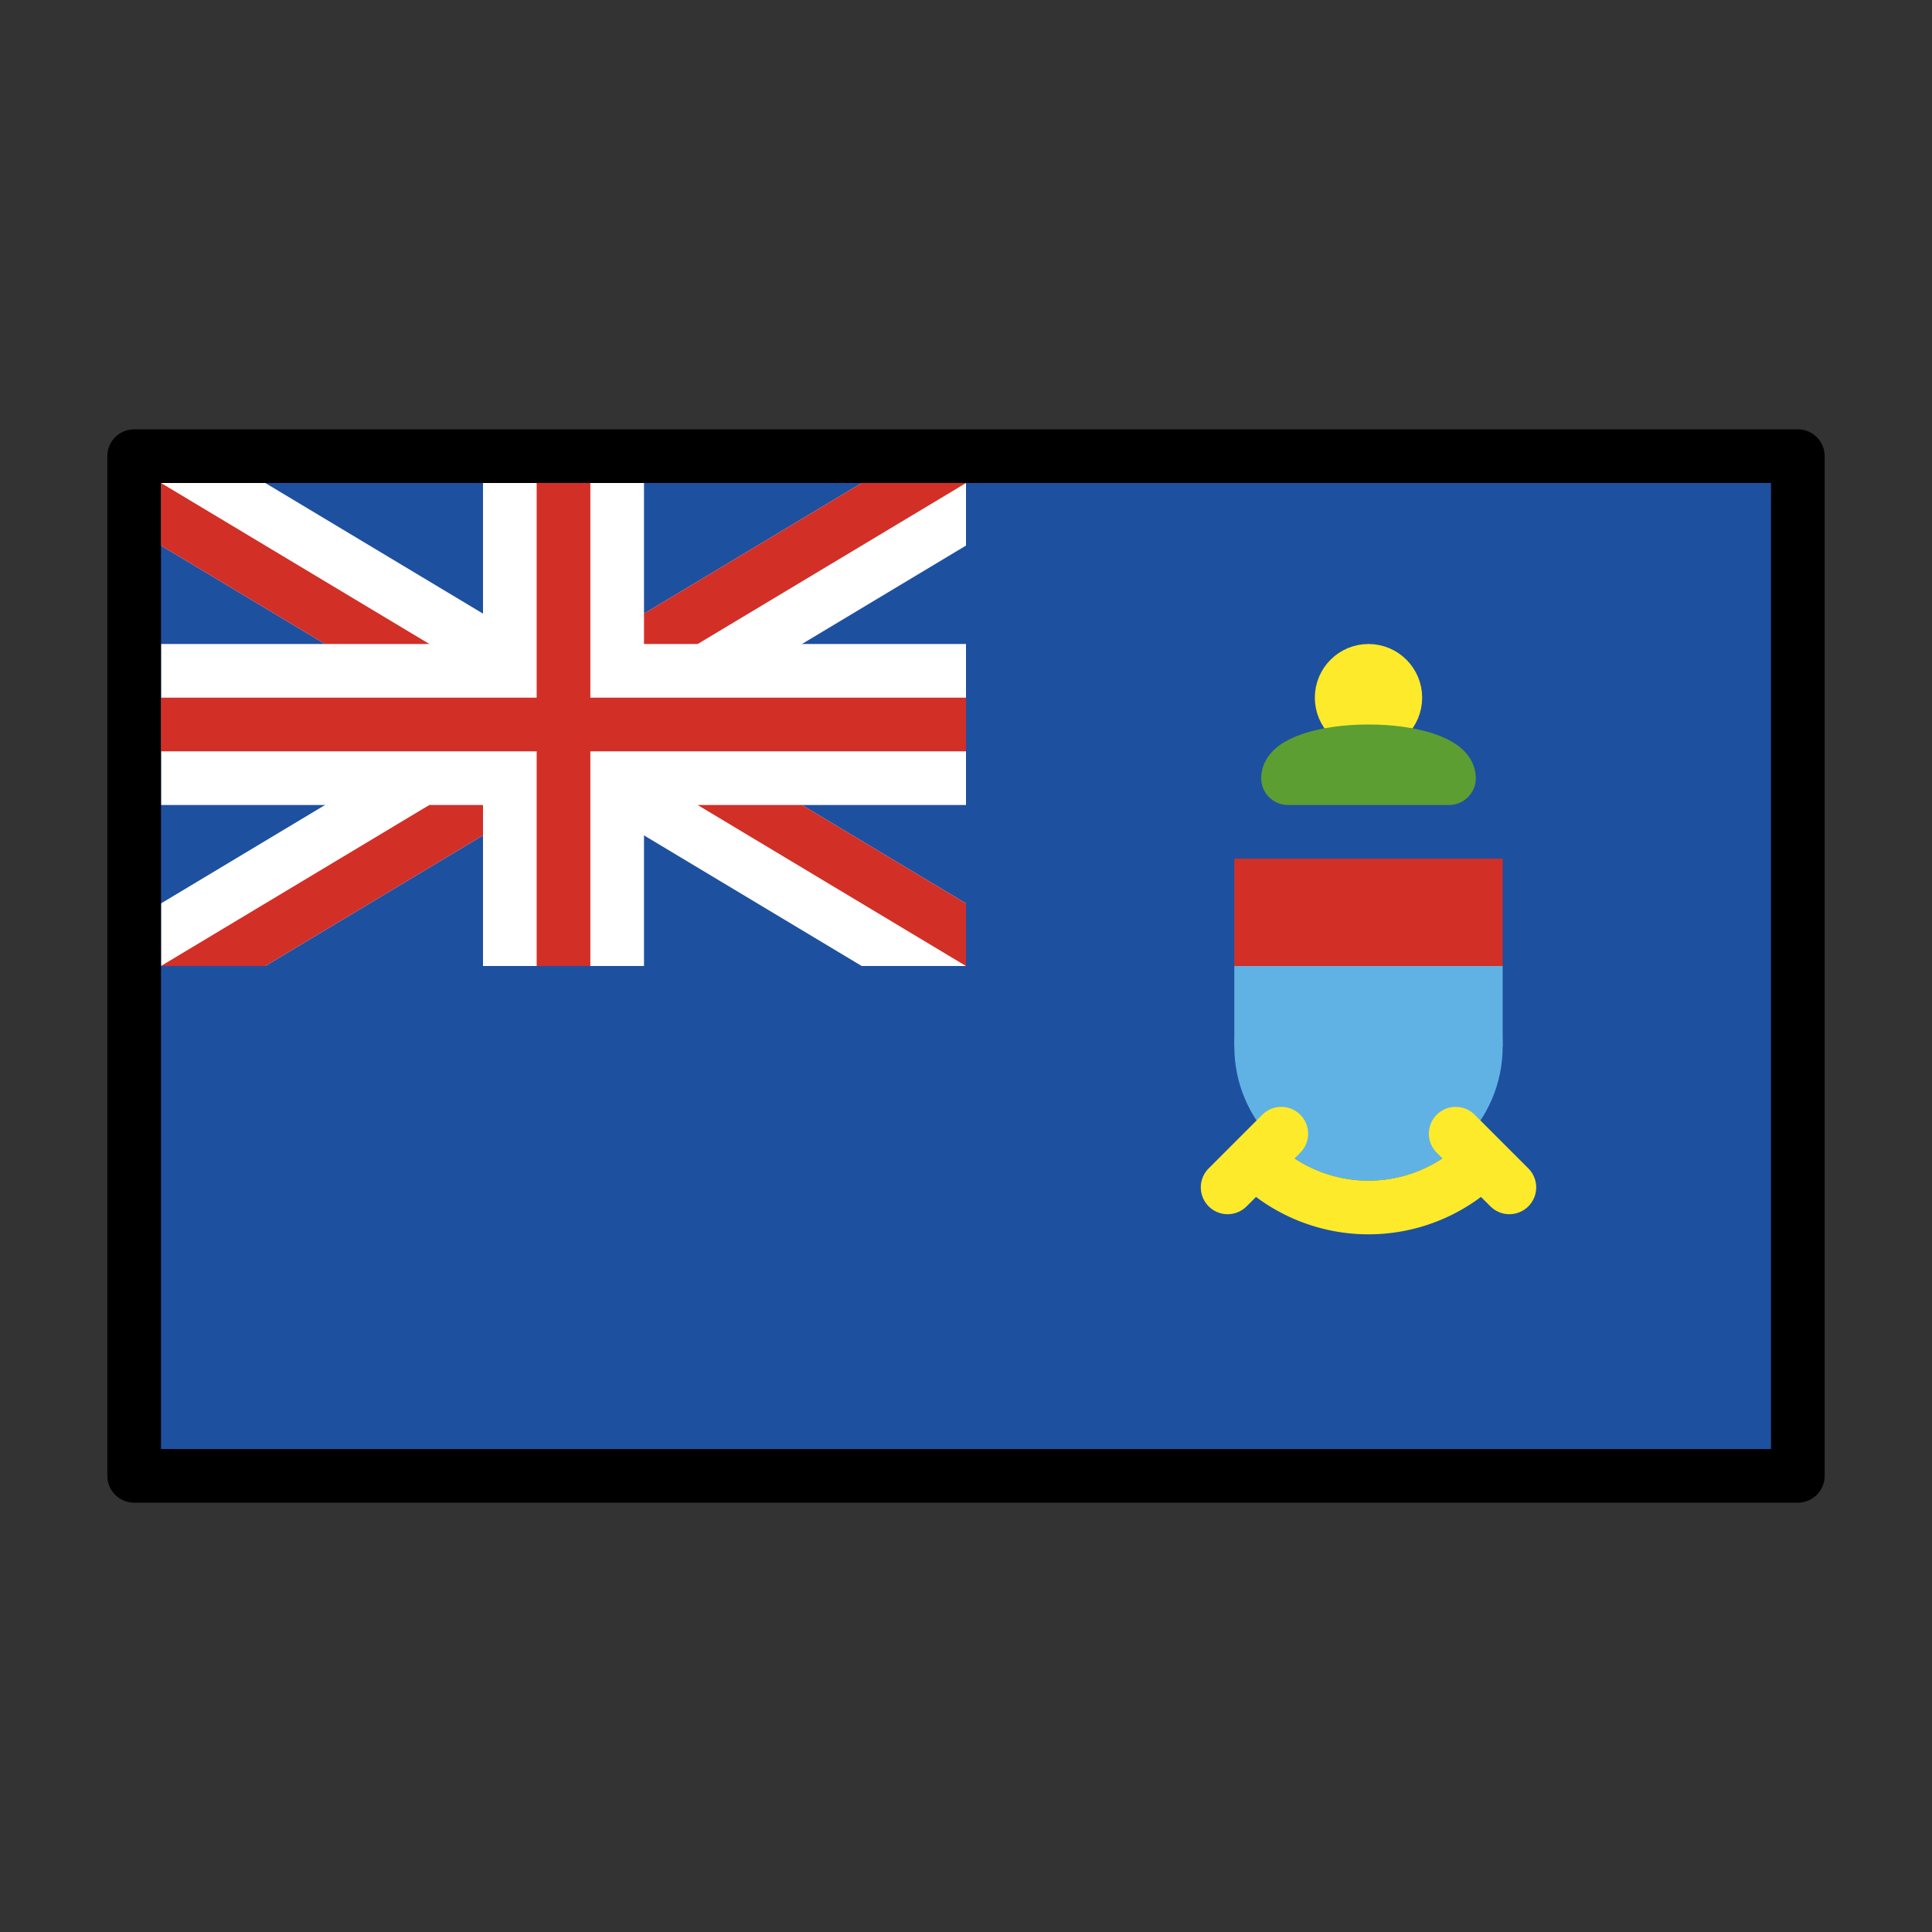 <svg id="emoji" viewBox="0 0 72 72" xmlns="http://www.w3.org/2000/svg">
  <rect x="0" y="0" width="72" height="72" fill="#333333" stroke="none"/>
  <g id="color">
    <rect x="5" y="17" width="62" height="38" fill="#1e50a0"/>
    <g>
      <polygon fill="#fff" points="9.887 18 6 18 6 20.332 32.113 36 36 36 36 33.668 9.887 18"/>
      <polygon fill="#fff" points="36 20.332 36 18 32.113 18 6 33.668 6 36 9.887 36 36 20.332"/>
      <rect x="6" y="24" width="30" height="6" fill="#fff"/>
      <rect x="18" y="18" width="6" height="18" fill="#fff"/>
      <rect x="20" y="18" width="2" height="18" fill="#d22f27"/>
      <rect x="6" y="26" width="30" height="2" fill="#d22f27"/>
      <polygon fill="#d22f27" points="36 33.668 29.887 30 26 30 36 36 36 35.999 36 33.668"/>
      <polygon fill="#d22f27" points="36 18 32.113 18 24 22.868 24 24 26.001 24 36 18.001 36 18"/>
      <polygon fill="#d22f27" points="6 20.332 12.113 24 16.001 24 6.001 18 6 18.001 6 20.332"/>
      <polygon fill="#d22f27" points="6 36 9.887 36 18 31.132 18 30 16 30 6 35.999 6 36"/>
    </g>
    <circle cx="51" cy="39" r="5" fill="#61b2e4"/>
    <rect x="46" y="32" width="10" height="4" fill="#d22f27"/>
    <rect x="46" y="36" width="10" height="3" fill="#61b2e4"/>
    <line x1="54.25" x2="56.25" y1="42.25" y2="44.25" fill="none" stroke="#fcea2b" stroke-linecap="round" stroke-miterlimit="10" stroke-width="2"/>
    <line x1="47.75" x2="45.75" y1="42.25" y2="44.25" fill="none" stroke="#fcea2b" stroke-linecap="round" stroke-miterlimit="10" stroke-width="2"/>
    <path fill="none" stroke="#fcea2b" stroke-miterlimit="10" stroke-width="2" d="M55.25,43.235a6,6,0,0,1-8.493.007"/>
    <circle cx="51" cy="26" r="1" fill="none" stroke="#fcea2b" stroke-miterlimit="10" stroke-width="2"/>
    <path fill="none" stroke="#5c9e31" stroke-linecap="round" stroke-linejoin="round" stroke-width="2" d="M54,29c0-.552-1.343-1-3-1s-3,.448-3,1Z"/>
  </g>
  <g id="line">
    <rect x="5" y="17" width="62" height="38" fill="none" stroke="#000" stroke-linecap="round" stroke-linejoin="round" stroke-width="2"/>
  </g>
</svg>
